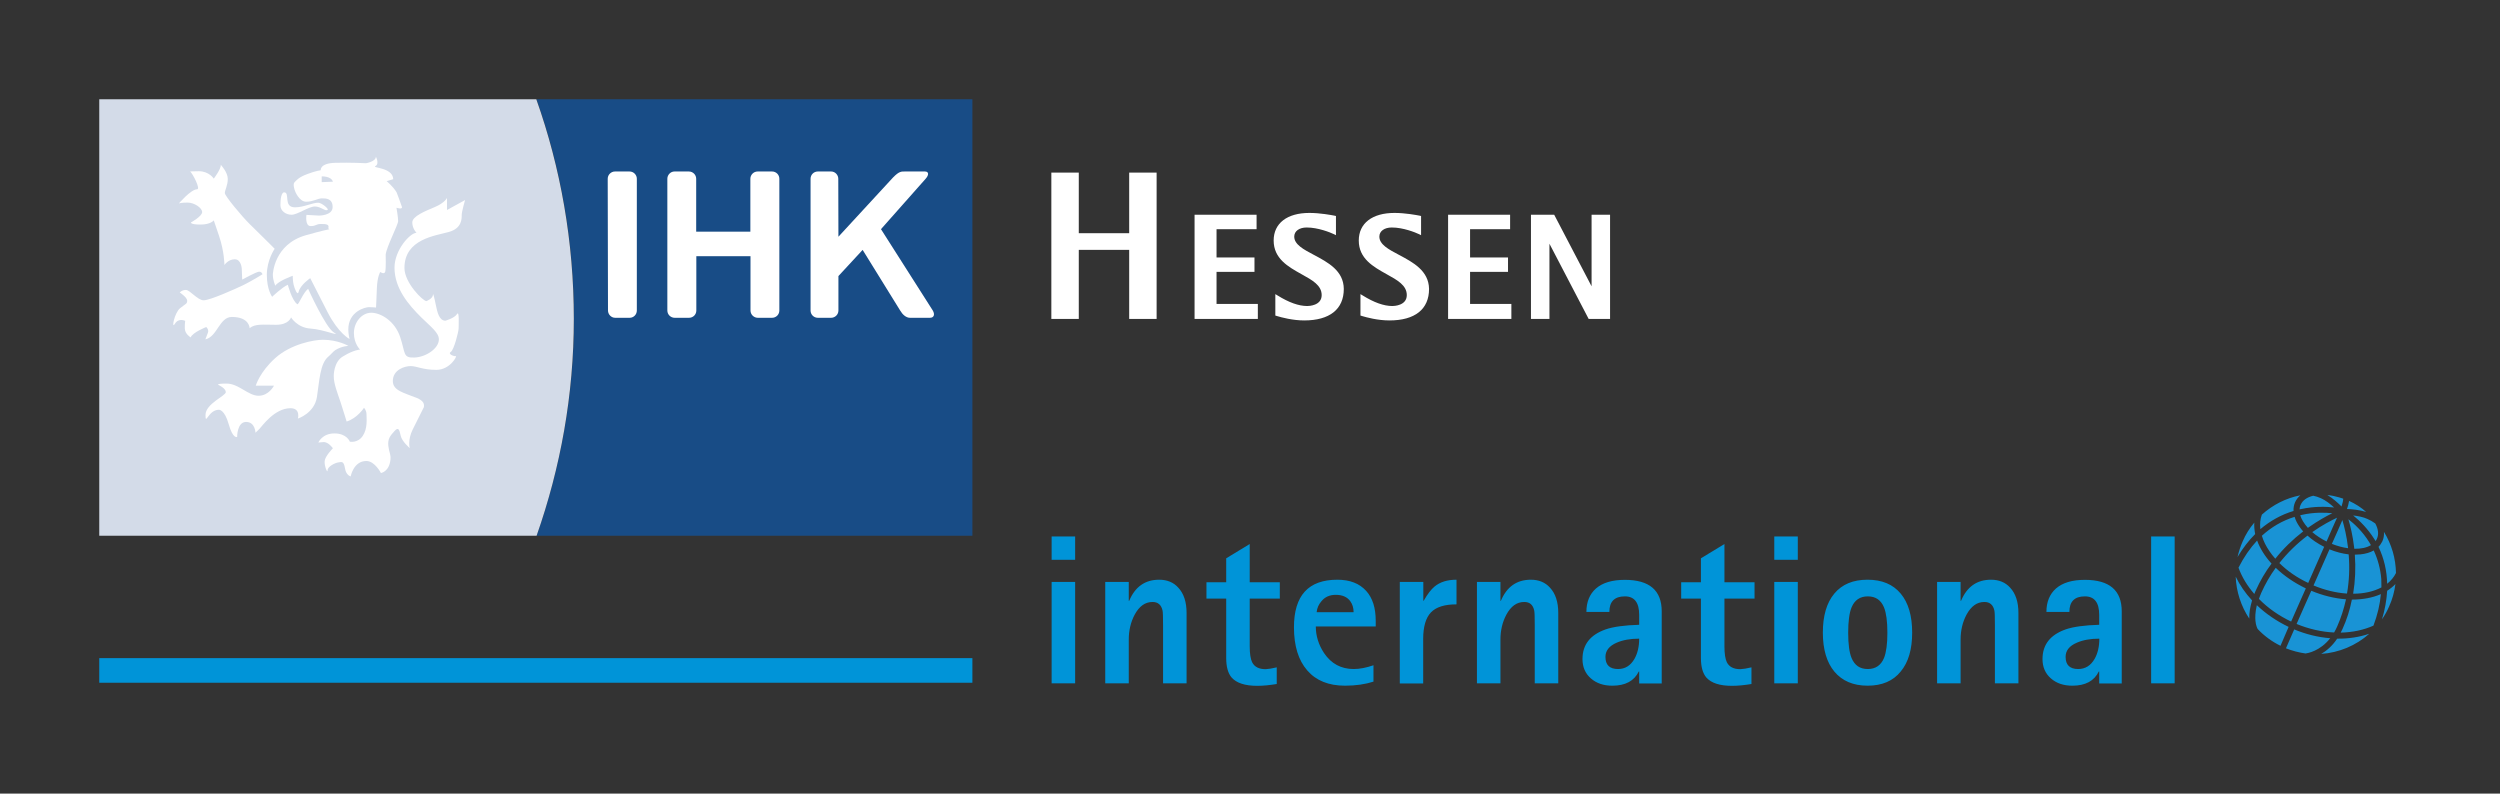 <svg xmlns="http://www.w3.org/2000/svg" xml:space="preserve" id="IHK_Hesseen_international" x="0" y="0" style="enable-background:new 0 0 1785.8 566.9" version="1.1" viewBox="0 0 1785.8 566.9"><rect x="0" y="0" width="1785.8" height="566.9" fill="#333333" stroke="none"/><style>.st0{fill:#1993d5}.st1{fill:#0094d8}.st4,.st5{fill:#fff}</style><g id="Globus"><path d="M1669.4 369.8c-4 1.9-10.5 5.2-17.7 10.3 2.9 2.5 6.4 4.8 10.2 6.7 3-7 5.7-13 7.5-17zM1643.4 363.7c9.8-2.2 18.5-1.8 23.9-1.2-2.6-2.4-6-5.1-9.4-6.6-1.8-.8-3.6-1.4-5.5-1.8-4.5 1.1-7.6 3.3-9 6.5-.5 1-.7 2.1-.8 3.3.2-.1.5-.2.8-.2zM1673.8 356.2c-.5-.2-1.1-.4-1.6-.5l-.3-.1c-.2 0-.3-.1-.4-.1l-.2-.1c-3-.9-5.9-1.5-8.8-1.8 4 2.4 7.7 5.8 10.1 8.2.8-2.4 1.2-4.4 1.2-5.6zM1638.3 365c-.1-2.2.3-4.3 1.1-6.2.9-1.9 2.1-3.6 3.8-5-10.3 2-19.7 6.8-27.5 13.8-1.2 3.2-1.5 6.7-1.1 10.4 7.1-6 15-10.4 23.7-13zM1610.3 373.3c-3.4 4-6.2 8.5-8.3 13.4-1.6 3.6-2.8 7.4-3.7 11.2 3.7-6.2 7.9-11.7 12.6-16.4-.5-2.8-.8-5.5-.6-8.2zM1676.5 363.6c3.5.1 8.9.6 13.7 2.1-3.4-3.1-7.6-5.8-12.2-7.9-.3 2-.9 4.1-1.5 5.8zM1610.3 424.3c.3-.9.7-1.7 1.1-2.6 3-6.7 6.7-13.1 11.2-19.1-4.7-5.2-8.3-10.9-10.3-16.5-5 5.4-9.5 11.9-13.3 19.4 2.4 6.6 6.2 12.9 11.3 18.8zM1681.7 392c4.8.1 9-.8 11.9-2.6-.4-.7-.7-1.3-1.1-1.9-4.9-8-11-13.5-15-16.6 1.4 4.7 3.1 11.6 4.1 20 0 .4.1.8.1 1.1zM1643.1 368.1c.9 2.9 2.8 6 5.5 9 .2-.2.4-.3.6-.5 6.6-4.6 12.5-7.9 16.8-10-5.1-.5-13-.8-21.8 1.2-.4.1-.7.2-1.1.3zM1675.8 428.1c-8.1-.6-16.7-2.7-24.8-6.1-1.8 4.1-3.5 7.9-4.9 11-1.5 3.3-3.4 7.6-5.6 12.7 8.7 3.6 17.9 5.7 26.8 6.1.8-1.3 1.5-2.8 2.2-4.3 2.7-6.1 4.8-12.6 6.3-19.4zM1608.7 428.9c-4.9-5.3-8.8-11-11.7-17 .4 10.6 3.8 21.1 9.7 30-.1-4 .6-8.4 2-13zM1636.6 444c2.2-5.1 4.1-9.3 5.6-12.7 1.4-3.1 3-6.9 4.9-11-8.1-3.9-15.5-8.9-21.5-14.7-4.1 5.6-7.5 11.6-10.3 17.8-.6 1.5-1.2 2.9-1.7 4.4 6.4 6.6 14.4 12.1 23 16.2zM1664 392.4c-3.7 8.4-7.7 17.6-11.4 25.8 7.9 3.3 16.1 5.3 23.9 5.8 1.6-9.1 2-18.5 1.2-28-4.4-.5-9.1-1.7-13.7-3.6zM1628.2 402.2c5.6 5.6 12.7 10.5 20.6 14.2 3.6-8.2 7.7-17.4 11.4-25.8-4.5-2.2-8.6-5-11.9-8-7.7 5.8-14.4 12.4-20.1 19.6zM1695.6 393.2c-2.6 1.5-5.8 2.4-9.4 2.8-1.3.1-2.7.2-4.1.2.7 9.5.3 18.8-1.2 27.9 7.8 0 14.7-1.6 20.2-4.5 0-2 0-4-.1-6-.6-7.1-2.4-14-5.4-20.4zM1680.9 368.2c4.5 3.6 10.3 9.2 15.2 17 .3.4.5.9.8 1.3.4-.6.8-1.1 1-1.7 1.4-3.1 1-6.9-1.2-10.9-1.8-1.3-3.7-2.4-5.6-3.2-3-1.4-6.8-2.1-10.2-2.5zM1615.7 382.7c1.1 3.7 2.9 7.4 5.4 11 1.2 1.8 2.6 3.6 4.2 5.4 5.7-7.2 12.4-13.7 19.9-19.5-.8-.9-1.6-1.9-2.3-2.9-1.8-2.5-3.1-5-3.8-7.5-8.8 2.7-16.6 7.3-23.4 13.5zM1658.1 467.1c12.7-.9 24.8-5.9 34.3-14.4-7 2.4-14.7 3.6-22.9 3.5-3.6 5.4-7.8 8.8-11.4 10.9zM1638.8 449.6c-2.5 5.7-4.7 10.8-5.9 13.5 4.5 1.8 9.2 3 14 3.7 1.4-.2 10.3-1.6 17.6-10.9-8.7-.7-17.3-2.8-25.7-6.3zM1665.7 388.5c3.8 1.5 7.8 2.6 11.6 3.1-1-8.7-2.8-15.8-4.1-20.1-1.7 4.1-4.4 10.1-7.5 17zM1673.3 449.3c-.4.9-.8 1.7-1.3 2.6 8.5-.2 16.5-1.9 23.4-5 2.9-7.7 4.7-15.3 5.3-22.5-5.9 2.6-13 3.9-20.7 3.9-1.4 7.3-3.7 14.4-6.7 21zM1699 390.6c3.9 8.1 6 17 6.2 26.4 2.7-2.2 4.9-4.8 6.3-7.7-.2-10.4-3.1-20.5-8.6-29.4.2 2.4-.2 4.6-1.1 6.7-.7 1.4-1.6 2.8-2.8 4zM1611.1 443.4c.3 3.4 1.3 5.3 1.6 5.9 4.7 5 10.2 9 16.3 12 1.2-2.7 3.4-7.8 5.8-13.5-8.4-4-16.2-9.3-22.7-15.5-1.2 5.1-1.2 8.8-1 11.1zM1701.5 442.4c2-2.9 3.7-6 5.1-9.2 2.3-5.1 3.8-10.5 4.5-16-1.7 1.8-3.7 3.4-5.9 4.8-.4 6.7-1.6 13.5-3.7 20.4z" class="st0"/></g><g id="international"><path d="M1536.6 488.1V383.2h16.8v104.9h-16.8zM1499.5 488.1v-8.4h-.3c-3.3 6.7-9.5 10.1-18.9 10.1-6.2 0-11.3-1.7-15.3-5.2s-6-8.1-6-13.8c0-10.3 5.5-17.3 16.5-21.2 5.5-1.9 13.5-3 24-3.3v-7.1c0-8.8-3.4-13.2-10.2-13.2-7.4 0-11.1 3.7-11.1 11.1h-16.4c0-7.1 2.3-12.7 6.8-16.7 4.8-4.2 11.7-6.2 20.7-6.2 17.5 0 26.3 7.5 26.3 22.5v51.5h-16.1zm-24-18.9c0 5.8 3 8.7 9 8.7 5 0 8.9-2.4 11.7-7.2 2.3-4 3.4-8.9 3.4-14.5-6.4 0-11.8 1-16.1 2.9-5.4 2.3-8 5.7-8 10.1zM1383.7 488.1v-72.4h16.8v13.5h.3c4.2-10.1 11.4-15.1 21.4-15.1 5.7 0 10.3 1.9 13.7 5.7 3.9 4.2 5.9 10.2 5.9 18.1v50.2H1425v-41.3c0-6.1-.1-9.7-.4-10.8-.9-4-3.3-6-7.1-6-5.3 0-9.5 3-12.8 9.1-2.8 5.3-4.2 11.2-4.2 17.7v31.3h-16.8zM1334.1 489.8c-10.3 0-18.2-3.4-23.8-10.1-5.4-6.5-8.2-15.8-8.2-27.8s2.7-21.3 8.2-27.9c5.5-6.6 13.4-9.9 23.7-9.9 10.3 0 18.2 3.3 23.7 9.9 5.5 6.6 8.2 15.9 8.2 27.9 0 12-2.7 21.2-8.2 27.8-5.4 6.7-13.3 10.1-23.6 10.1zm-13.9-37.8c0 8.1.8 14.1 2.4 18 2.2 5.3 6 7.9 11.6 7.9 5.5 0 9.4-2.6 11.6-7.9 1.6-4 2.4-10 2.4-18 0-8.1-.8-14.1-2.4-18.1-2.2-5.3-6-7.9-11.6-7.9-5.5 0-9.4 2.6-11.6 7.9-1.6 3.9-2.4 10-2.4 18.1zM1267.4 399.9v-16.7h16.8v16.7h-16.8zm0 88.2v-72.4h16.8v72.4h-16.8zM1251.1 476.7v11.9c-4.9.8-9.5 1.3-13.9 1.3-8.8 0-14.8-2-18.3-5.9-2.6-3-3.9-7.7-3.9-14v-42.4h-14.1v-11.7h14.1v-17.1l16.8-10.2v27.3h21.5v11.7h-21.5v34.2c0 5.1.6 8.9 1.7 11.2 1.7 3.4 4.9 5 9.7 5 2-.1 4.6-.5 7.9-1.3zM1170.9 488.1v-8.4h-.3c-3.3 6.7-9.5 10.1-18.9 10.1-6.2 0-11.3-1.7-15.3-5.2s-6-8.1-6-13.8c0-10.3 5.5-17.3 16.5-21.2 5.5-1.9 13.5-3 24-3.3v-7.1c0-8.8-3.4-13.2-10.2-13.2-7.4 0-11.1 3.7-11.1 11.1h-16.4c0-7.1 2.3-12.7 6.8-16.7 4.8-4.2 11.7-6.2 20.7-6.2 17.5 0 26.3 7.5 26.3 22.5v51.5h-16.1zm-24.1-18.9c0 5.8 3 8.7 9 8.7 5 0 8.9-2.4 11.7-7.2 2.3-4 3.4-8.9 3.4-14.5-6.4 0-11.8 1-16.1 2.9-5.3 2.3-8 5.7-8 10.1zM1055 488.1v-72.4h16.8v13.5h.3c4.2-10.1 11.4-15.1 21.4-15.1 5.7 0 10.3 1.9 13.7 5.7 3.9 4.2 5.9 10.2 5.9 18.1v50.2h-16.8v-41.3c0-6.1-.1-9.7-.4-10.8-.9-4-3.2-6-7.1-6-5.3 0-9.5 3-12.8 9.1-2.8 5.3-4.2 11.2-4.2 17.7v31.3H1055zM999.9 488.1v-72.4h16.8v13.4h.3c2.7-4.8 5.3-8.1 7.7-10.1 4-3.3 9.2-4.9 15.7-4.9v17.6c-8.5 0-14.6 1.9-18.3 5.8-3.6 3.8-5.5 10.1-5.5 18.9v31.8h-16.7zM981.1 475.2v11.7c-5.9 1.9-12.7 2.9-20.3 2.9-11.7 0-20.7-3.6-27-10.9-6.3-7.2-9.5-17.5-9.5-30.8 0-22.7 10.3-34 31-34 9 0 15.8 2.7 20.6 8 4.6 5.1 6.8 12.2 6.8 21.3v4.1h-42.8c0 6.7 2 13.1 5.9 19 5.1 7.6 12.2 11.4 21.2 11.4 4.2 0 8.9-.9 14.1-2.7zm-40.6-37.9h26.4c0-3.1-.8-5.7-2.4-7.9-2.2-3-5.7-4.5-10.3-4.5-4.4 0-7.8 1.5-10.3 4.6-2 2.3-3.1 4.9-3.4 7.8zM912 476.7v11.9c-4.9.8-9.5 1.3-13.9 1.3-8.8 0-14.8-2-18.3-5.9-2.6-3-3.9-7.7-3.9-14v-42.4h-14.1v-11.7h14.1v-17.1l16.8-10.2v27.3h21.5v11.7h-21.5v34.2c0 5.1.6 8.9 1.7 11.2 1.7 3.4 4.9 5 9.7 5 2-.1 4.6-.5 7.9-1.3zM789.5 488.1v-72.4h16.8v13.5h.3c4.2-10.1 11.4-15.1 21.4-15.1 5.7 0 10.3 1.9 13.7 5.7 3.9 4.2 5.9 10.2 5.9 18.1v50.2h-16.8v-41.3c0-6.1-.1-9.7-.4-10.8-.9-4-3.3-6-7.1-6-5.3 0-9.5 3-12.8 9.1-2.8 5.3-4.2 11.2-4.2 17.7v31.3h-16.8zM751.2 399.9v-16.7H768v16.7h-16.8zm0 88.2v-72.4H768v72.4h-16.8z" class="st1"/></g><path id="Linie" d="M70.9 470.1h623.7v17.6H70.9z" class="st1"/><g id="Unterleger"><path id="Dunkelblau" d="M383.3 382.7h311.3V70.9H383.2c17.4 49 26.8 101.9 26.8 156.9 0 54.3-9.6 106.2-26.7 154.9z" style="fill:#184c86"/><path id="Hellblau" d="M383.3 382.7H70.9V70.9h312.2c17.4 49 26.8 101.9 26.8 156.9 0 54.3-9.5 106.2-26.6 154.9z" style="fill:#d3dbe8"/></g><g id="Hessen"><path d="M1136.9 153.4v51.1l-26.7-51.1h-16.6v74.4h13.2v-53.7l28 53.7h15.3v-74.4zM1050.1 194.2h27.1v-10.3h-27.1v-20.2h28.6v-10.3h-44.3v74.4h45.2v-10.7h-29.5zM999.4 182.1c-7.6-4-14.1-7.5-14.1-13.1 0-3.9 3.6-6.5 8.9-6.5 8.1 0 16.8 3.5 19.5 4.8l1.4.7v-13.7l-.8-.2c-2.6-.5-10.5-2-18.2-2-15.9 0-25.5 7.4-25.5 19.7 0 13 10.5 18.8 19.8 24 7.8 4.3 14.5 8 14.5 15 0 7.6-9.3 7.8-10.3 7.8-6.1 0-13.1-2.5-21.3-7.6l-1.5-.9v15.3l1.3.4c3 .9 11 3.1 19.4 3.1 18.2 0 28.3-8 28.3-22.5-.2-13.1-11.5-19-21.4-24.3zM938.6 182.1c-7.6-4-14.1-7.5-14.1-13.1 0-3.9 3.6-6.5 8.9-6.5 8.1 0 16.8 3.5 19.5 4.8l1.4.7v-13.7l-.8-.2c-2.6-.5-10.5-2-18.2-2-15.9 0-25.5 7.4-25.5 19.7 0 13 10.5 18.8 19.8 24 7.8 4.3 14.5 8 14.5 15 0 7.6-9.3 7.8-10.3 7.8-6.1 0-13.1-2.5-21.3-7.6l-1.5-.9v15.3l1.3.4c3 .9 11 3.1 19.3 3.1 18.2 0 28.3-8 28.3-22.5-.1-13.1-11.4-19-21.3-24.3zM869 194.2h27.1v-10.3H869v-20.2h28.6v-10.3h-44.3v74.4h45.2v-10.7H869zM751 123.3h19.6v43.3h36v-43.3h19.6v104.5h-19.6v-49.3h-36v49.3H751V123.3z" class="st4"/></g><g id="IHK"><path id="K" d="M661.2 127.7c2.5-2.8 2.3-5.2-.5-5.2h-14c-2.8 0-4.3-.3-8.8 4.3l-39 42.3-.1-41.4c0-2.8-2.3-5.2-5.1-5.2h-9.5c-2.9 0-5.2 2.3-5.2 5.2v94.1c0 2.9 2.3 5.2 5.2 5.2h9.5c2.8 0 5.2-2.3 5.2-5.2v-24.6l17.3-18.7 26.8 43.3c1.7 2.9 4.2 5.2 7 5.2h14.3c2.8 0 3.7-2.3 2-5.2l-37-58.1 31.9-36z" class="st5"/><path id="H" d="M536 127.7c0-2.8 2.3-5.2 5.2-5.2h10.3c2.9 0 5.2 2.3 5.2 5.2v94.1c0 2.9-2.3 5.2-5.2 5.2h-10.2c-2.8 0-5.2-2.3-5.2-5.2V183h-38.7v38.8c0 2.9-2.3 5.2-5.2 5.2h-10.3c-2.8 0-5.2-2.3-5.2-5.2v-94.1c0-2.8 2.3-5.2 5.1-5.2h10.3c2.8 0 5.2 2.3 5.2 5.2v37.8H536v-37.8z" class="st5"/><path id="I" d="M434.3 221.8c0 2.8 2.3 5.2 5.1 5.2h10.4c2.8 0 5.1-2.3 5.1-5.2v-94.1c0-2.8-2.3-5.2-5.2-5.2h-10.4c-2.8 0-5.2 2.3-5.2 5.2l.2 94.1z" class="st5"/></g><g id="Loewe"><path d="M257.2 249.7s-4.4-4.1-4.4-11.8c0-7.7 5.6-14.5 12.4-14.5 6.8 0 16.9 5.9 20.7 17.5 3.8 11.5 1.8 14.8 10.1 14.5 8.3-.3 17.5-6.5 17.5-13 0-4.8-5.9-9.1-12.6-15.7-8.8-8.7-19.1-20.5-19.1-35.5 0-12.7 11.2-24.9 15.7-24.9 0 0-3-3-3-7.4s9-8 16.1-11c7.1-3 8.7-6.5 8.7-6.5v8.6l12.9-7.1s-2.4 8.3-2.4 10.7c0 2.4.3 9.5-9.2 12.1-9.5 2.7-31.7 5-31.7 25.7 0 10.7 13.3 23.7 15.7 23.7 0 0 4.7-1.8 4.7-4.7 0-1.4 1.1 2.7 2 7.4 1.1 5.2 2.3 11.1 6.8 11.3 0 0 6.5-1.8 8.3-4.7 1.8-3 1.2 7.7 1.2 10.1 0 2.4-3.3 15.4-5.6 16.9-2.4 1.5 2.4 3.3 3.6 3 1.2-.3-4.1 9.8-13.9 9.8s-13.9-2.7-18.4-2.7c-4.4 0-12.7 2.7-12.7 10.7 0 6.9 8.1 8.4 17.2 12.1 5 2.1 5.3 4.4 5 6.5 0 0-4.1 8.3-8 16-3.8 7.7-2.1 13.3-2.1 13.3s-5.6-4.7-6.5-8.9c-.9-4.1-1.5-6.5-4.4-3.3-3 3.3-5 5.6-4.4 10.7.6 5 1.9 5.9 1.5 9.8-.9 8.6-6.8 9.5-6.8 9.5s-4.4-8.6-10.4-8.6c-9.2 0-11.2 11-11.2 11s-3.3-.6-4.1-5.9c-.9-5.3-2.4-4.4-4.7-4.1-2.4.3-7.7 3-7.7 5.6 0 2.7-2.4-3-2.1-6.5.3-3.6 5.9-9.2 5.9-9.2s-3.3-4.7-6.8-4.4l-3.6.3s2.7-6.5 11.5-6.5c8.9 0 11 5.9 11 5.9s5.6 1.2 9.2-4.1c3.6-5.3 2.7-12.4 2.7-15.4s-1.8-4.7-1.8-4.7-4.7 7.4-12.4 9.8c0 0-1.9-6.3-4.4-14-2-6-4.8-12.9-4.8-18.3 0 0-.3-10.7 7.1-14.5 7.2-4.4 11.7-4.6 11.7-4.6z" class="st4"/><path d="M248.9 247.1s-7.4-4.4-18.3-4.4c-6.2 0-22.8 3-34 13.1s-13.9 19.7-13.9 19.7h13s-3.6 7.2-11 7.2-14.2-8.7-22.8-8.7c-8.6 0-5.6 1.1-5.6 1.1s5 2.3 5 5-14.5 8.3-14.5 16.3 1.9-3.7 9.6-3.7c0 0 4-.3 7 10.4 3 10.7 6 9 6 9s-.1-10.7 6.4-10.7 6.7 7.7 6.7 7.7 1-.9 2.8-2.7c1.8-1.8 10.7-14.8 22.2-14.8 7.4 0 5.3 7.4 5.3 7.4s11.8-3.8 13.6-15.4c1.8-11.5 2.1-24 8.3-29 1.6-1.3 3.2-3.4 4.8-4.5 4.9-3 9.4-3 9.4-3zM196.2 177.7s-5.6 8-5.6 18.6c0 10.7 3.8 15.7 3.8 15.7s7.1-6.8 11.2-8.6c0 0 2.9 11.3 6.8 13.9.9.6 4.1-8.3 7.7-11 0 0 12.4 27.5 18.3 31.1 5.9 3.6-7.1-2.1-16.6-2.7-9.5-.6-13.9-8-13.9-8s-1.5 5.3-10.7 5.3-14.8-.9-18.9 2.4c0 0 0-8-12.7-8-8.9 0-10.4 14.2-18.9 16 0 0 .9-2.4 1.8-4.7.9-2.4-1.2-4.1-1.2-4.1s-9.7 3.8-11.1 7.4c0 0-4.2-2.4-4.2-6.5s.3-5.3.3-5.3-4.7-2.4-7.4 2.1c-2.7 4.4-.3-8 3.8-11.2 4.1-3.3 5-3 5-5.3 0-2.4-5.3-5.9-5.3-5.9s1.5-1.8 4.4-1.8 8.3 7.4 12.7 7.4c4.4 0 22.5-8 29-11.2 6.5-3.3 13-7.4 13-7.4s-.6-2.1-2.7-1.8c-2.1.3-11.8 5.6-11.8 5.6l-.3-7.7s-.3-6.8-5-6.8-7.4 4.1-7.4 4.1 0-9.5-3.8-20.7l-3.8-11.2s-2.1 3-9.5 3-6.8-1.5-6.8-1.5 8-4.4 8-7.4-5.6-6.8-10.4-6.8c-4.7 0-6.2.6-6.2.6s8.6-10.1 13-10.1c2.7 0-3.3-11.5-5-12.7 0 0 2.1-.2 6.2-.2 7.4 0 10.7 5.3 10.7 5.3s5.3-6.9 5-9.9c0 0 5 5.3 5 10.1 0 4.7-2.1 8-2.1 10.1 0 2.1 12.4 16.9 17.8 22.2 5.4 5.2 17.8 17.6 17.8 17.6z" class="st4"/><path d="M287.1 147.8c-.6-2.1-3.8-10.4-3.8-10.4-2.4-4.1-7.1-8-7.1-8l4.7-1.4c-.3-8.6-15.7-7.9-12.7-9.4s.3-6.7.3-6.7c0 3.6-7.1 4.7-7.1 4.7s-10.7-.6-21.9-.3-10.4 5.3-10.4 5.3-3 .3-9.5 2.7c-6.5 2.4-8 4.7-9.2 5.9-1.2 1.2-.3 4.1 0 5.3.3 1.2 3.3 8.6 8.3 8.6 5 0 8.3-2.4 11.2-2.4s7.7 0 7.7 6.2-9.8 6.1-9.8 6.1l-8.9-.5s-1.2 8 3 8c4.1 0 3.6-1.5 7.4-1.5s5.9.3 5.3 2.7c-.6 2.4 7.1-1.2-16 5.3s-23.7 28.1-23.7 28.1c0 4.4 1.8 8 1.8 8 1.8-3.3 12.4-7.1 12.4-7.1s0 3.5.6 6.2 2.8 8.5 3.6 5.3c1.2-5 8.3-9.8 8.3-9.8s4.7 9.2 12.4 24.3c7.7 15.1 15.7 19.2 15.7 19.2s-.9-3.6-.9-6.8c0-13 12.1-16 14.8-16s5 .3 5 .3.3-5 .6-13.6 2.4-11.8 2.4-11.8 3 2.1 3.6-.3c.6-2.4.3-12.1.3-12.1.6-5.6 8.9-21.3 8.9-24 0-2.7-1.2-9.5-1.2-9.5s4.4 1.5 3.9-.6zm-57.3-17.7V126s6.8-.3 8 3.8l-8 .3z" class="st4"/><path d="M224.9 147.5c-4.4 0-12.4 5.9-16.6 5.9-4.1 0-8-2.7-8-6.8s.6-9.2 2.7-9.2c4.4 0-.9 10.7 7.7 10.7 6.2 0 12.4-3.3 16.6-3.3 2.4 0 7.5 4.3 6.8 5-1.5 1.6-4.8-2.3-9.2-2.3z" class="st4"/></g></svg>